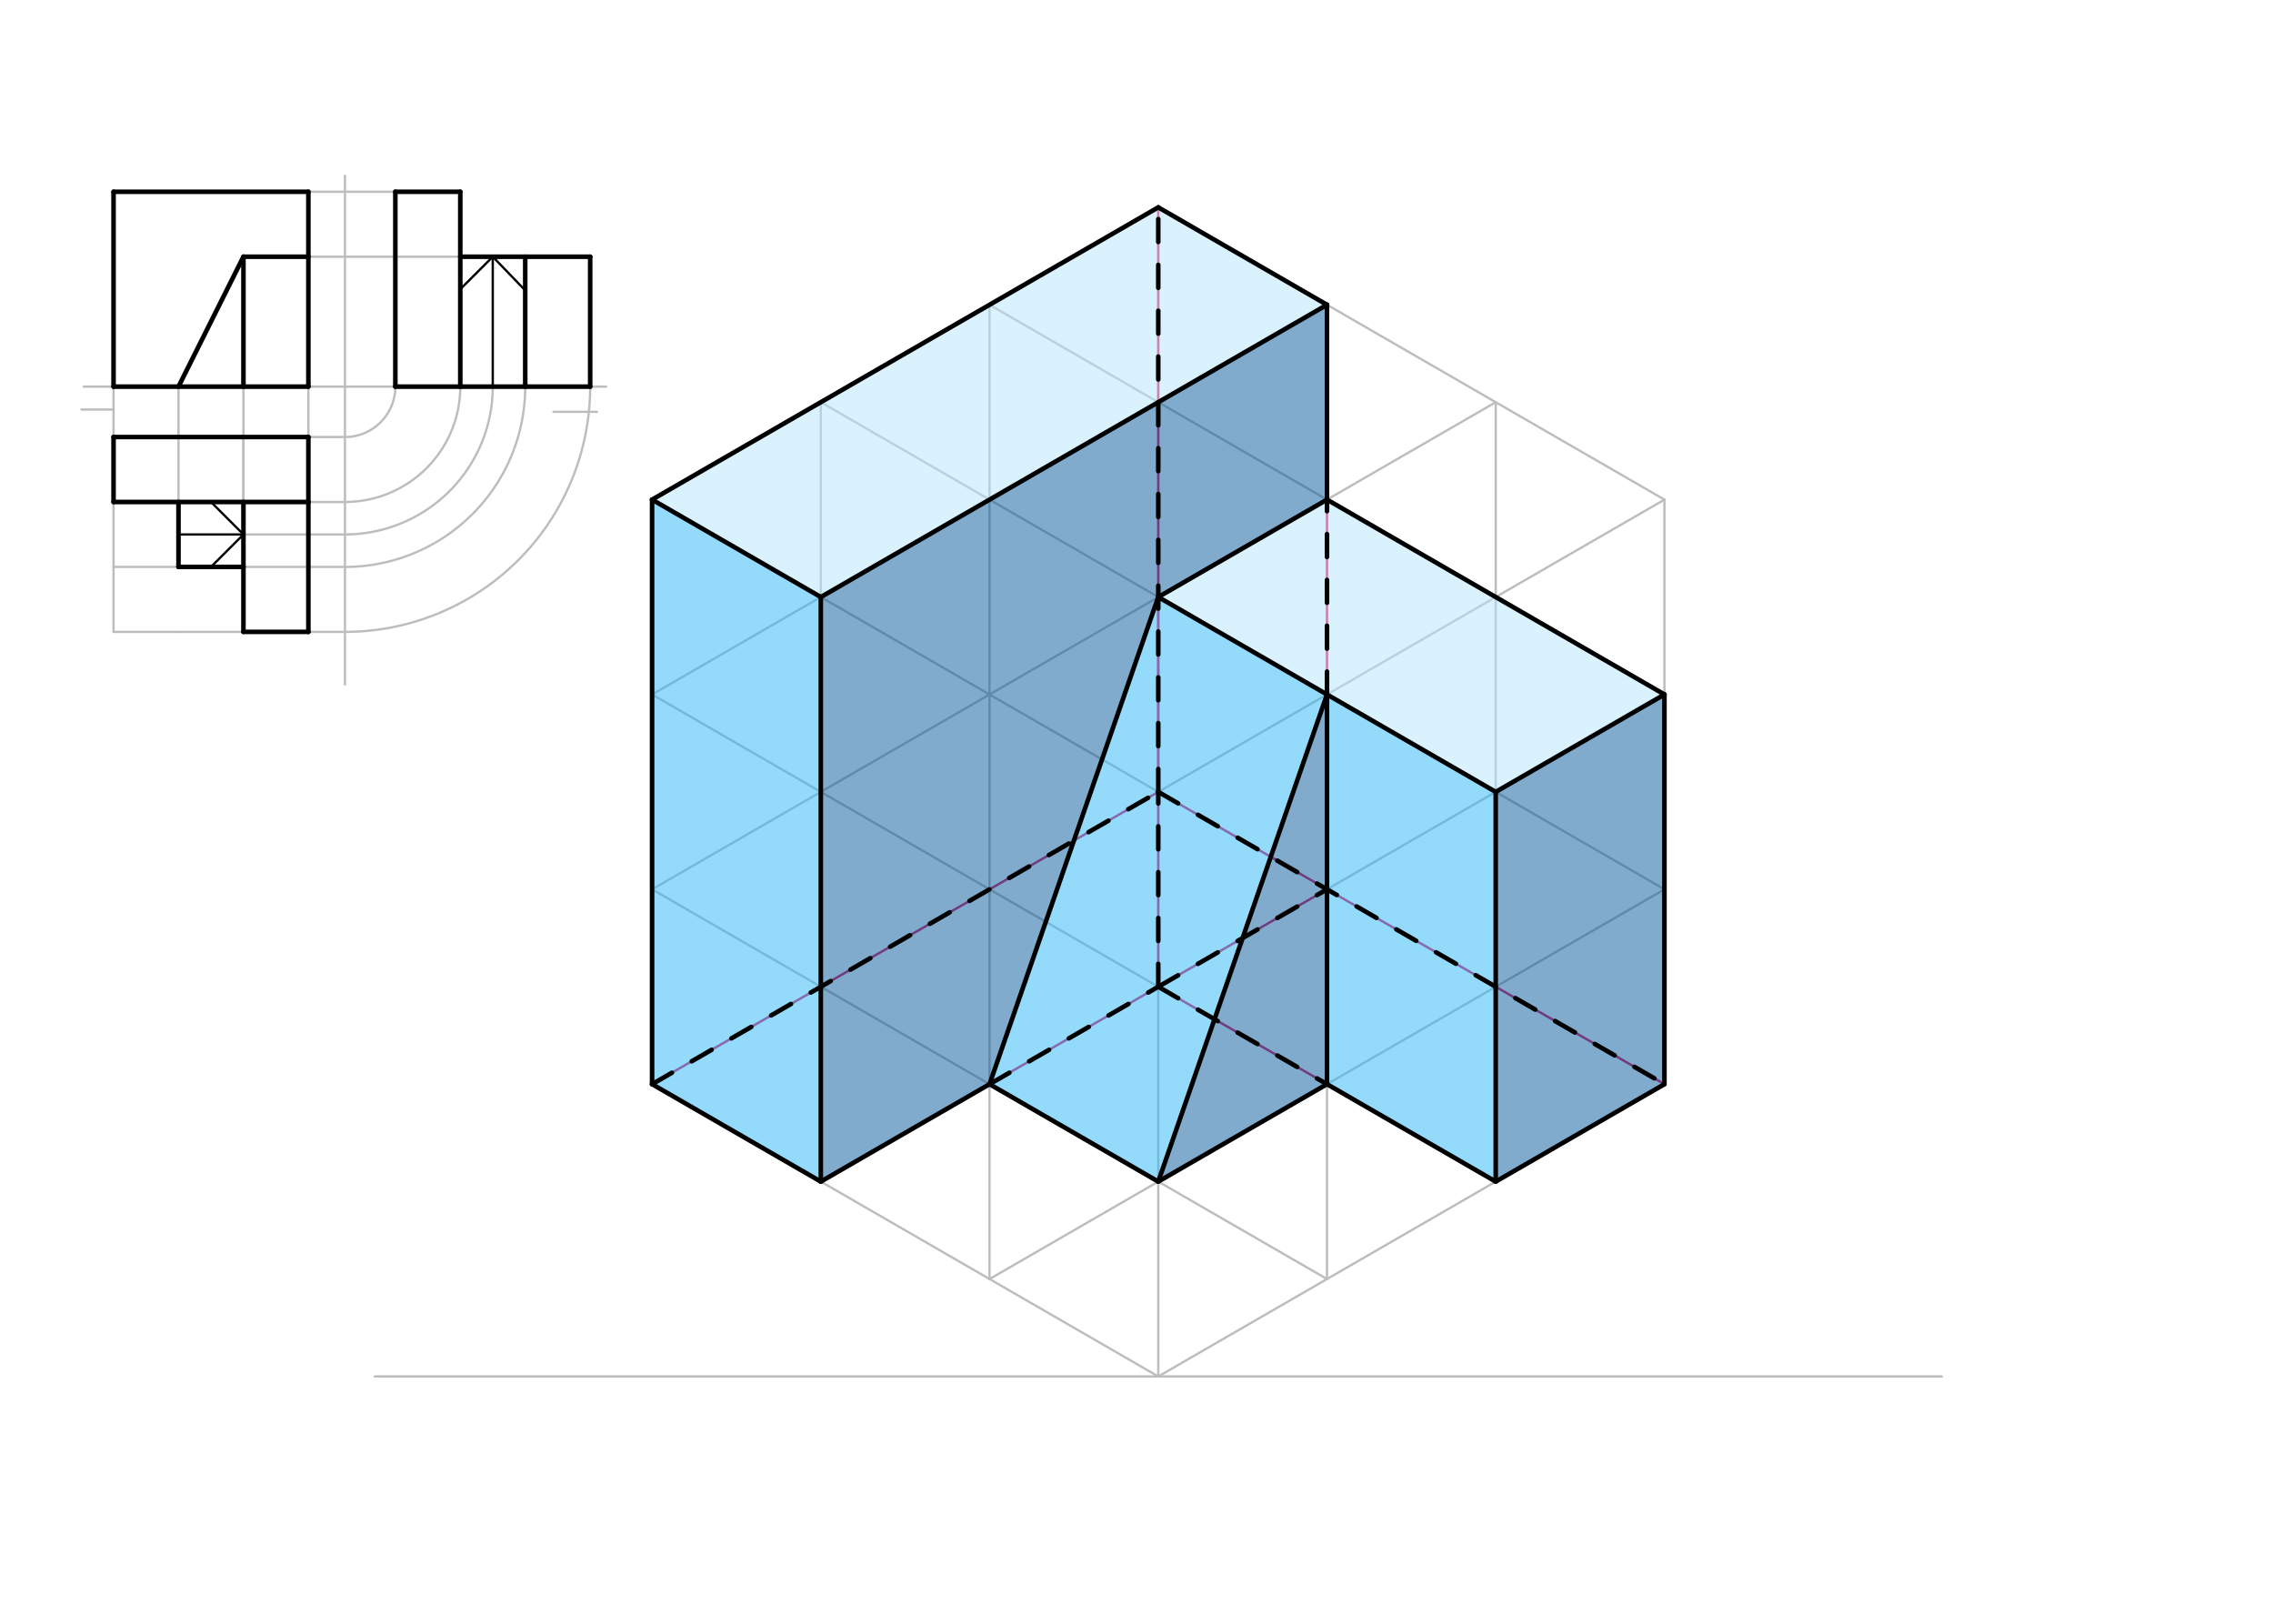 <svg xmlns="http://www.w3.org/2000/svg" class="svg--1it" height="100%" preserveAspectRatio="xMidYMid meet" viewBox="0 0 992.126 708.661" width="100%"><defs><marker id="marker-arrow" markerHeight="16" markerUnits="userSpaceOnUse" markerWidth="24" orient="auto-start-reverse" refX="24" refY="4" viewBox="0 0 24 8"><path d="M 0 0 L 24 4 L 0 8 z" stroke="inherit"></path></marker></defs><g class="aux-layer--1FB"><g class="element--2qn"><line stroke="#BDBDBD" stroke-dasharray="none" stroke-linecap="round" stroke-width="1" x1="163.562" x2="847.562" y1="600.734" y2="600.734"></line></g><g class="element--2qn"><line stroke="#BDBDBD" stroke-dasharray="none" stroke-linecap="round" stroke-width="1" x1="505.562" x2="579.209" y1="600.734" y2="558.215"></line></g><g class="element--2qn"><line stroke="#BDBDBD" stroke-dasharray="none" stroke-linecap="round" stroke-width="1" x1="579.209" x2="652.855" y1="558.215" y2="515.695"></line></g><g class="element--2qn"><line stroke="#BDBDBD" stroke-dasharray="none" stroke-linecap="round" stroke-width="1" x1="652.855" x2="726.501" y1="515.695" y2="473.175"></line></g><g class="element--2qn"><line stroke="#BDBDBD" stroke-dasharray="none" stroke-linecap="round" stroke-width="1" x1="726.501" x2="652.855" y1="473.175" y2="430.656"></line></g><g class="element--2qn"><line stroke="#BDBDBD" stroke-dasharray="none" stroke-linecap="round" stroke-width="1" x1="652.855" x2="579.209" y1="430.656" y2="388.136"></line></g><g class="element--2qn"><line stroke="#BDBDBD" stroke-dasharray="none" stroke-linecap="round" stroke-width="1" x1="579.209" x2="505.562" y1="388.136" y2="345.616"></line></g><g class="element--2qn"><line stroke="#BDBDBD" stroke-dasharray="none" stroke-linecap="round" stroke-width="1" x1="505.562" x2="431.916" y1="345.616" y2="388.136"></line></g><g class="element--2qn"><line stroke="#BDBDBD" stroke-dasharray="none" stroke-linecap="round" stroke-width="1" x1="431.916" x2="358.27" y1="388.136" y2="430.656"></line></g><g class="element--2qn"><line stroke="#BDBDBD" stroke-dasharray="none" stroke-linecap="round" stroke-width="1" x1="358.27" x2="284.624" y1="430.656" y2="473.175"></line></g><g class="element--2qn"><line stroke="#BDBDBD" stroke-dasharray="none" stroke-linecap="round" stroke-width="1" x1="284.624" x2="358.27" y1="473.175" y2="515.695"></line></g><g class="element--2qn"><line stroke="#BDBDBD" stroke-dasharray="none" stroke-linecap="round" stroke-width="1" x1="358.27" x2="431.916" y1="515.695" y2="558.215"></line></g><g class="element--2qn"><line stroke="#BDBDBD" stroke-dasharray="none" stroke-linecap="round" stroke-width="1" x1="431.916" x2="505.562" y1="558.215" y2="600.734"></line></g><g class="element--2qn"><line stroke="#BDBDBD" stroke-dasharray="none" stroke-linecap="round" stroke-width="1" x1="358.27" x2="579.209" y1="430.656" y2="558.215"></line></g><g class="element--2qn"><line stroke="#BDBDBD" stroke-dasharray="none" stroke-linecap="round" stroke-width="1" x1="431.916" x2="652.855" y1="388.136" y2="515.695"></line></g><g class="element--2qn"><line stroke="#BDBDBD" stroke-dasharray="none" stroke-linecap="round" stroke-width="1" x1="431.916" x2="652.855" y1="558.215" y2="430.656"></line></g><g class="element--2qn"><line stroke="#BDBDBD" stroke-dasharray="none" stroke-linecap="round" stroke-width="1" x1="358.27" x2="579.209" y1="515.695" y2="388.136"></line></g><g class="element--2qn"><line stroke="#BDBDBD" stroke-dasharray="none" stroke-linecap="round" stroke-width="1" x1="284.624" x2="284.624" y1="473.175" y2="388.136"></line></g><g class="element--2qn"><line stroke="#BDBDBD" stroke-dasharray="none" stroke-linecap="round" stroke-width="1" x1="358.27" x2="358.27" y1="515.695" y2="430.656"></line></g><g class="element--2qn"><line stroke="#BDBDBD" stroke-dasharray="none" stroke-linecap="round" stroke-width="1" x1="431.916" x2="431.916" y1="558.215" y2="473.175"></line></g><g class="element--2qn"><line stroke="#BDBDBD" stroke-dasharray="none" stroke-linecap="round" stroke-width="1" x1="505.562" x2="505.562" y1="600.734" y2="515.695"></line></g><g class="element--2qn"><line stroke="#BDBDBD" stroke-dasharray="none" stroke-linecap="round" stroke-width="1" x1="652.855" x2="652.855" y1="515.695" y2="430.656"></line></g><g class="element--2qn"><line stroke="#BDBDBD" stroke-dasharray="none" stroke-linecap="round" stroke-width="1" x1="579.209" x2="579.209" y1="558.215" y2="473.175"></line></g><g class="element--2qn"><line stroke="#BDBDBD" stroke-dasharray="none" stroke-linecap="round" stroke-width="1" x1="579.209" x2="579.209" y1="473.175" y2="388.136"></line></g><g class="element--2qn"><line stroke="#BDBDBD" stroke-dasharray="none" stroke-linecap="round" stroke-width="1" x1="505.562" x2="505.562" y1="515.695" y2="430.656"></line></g><g class="element--2qn"><line stroke="#BDBDBD" stroke-dasharray="none" stroke-linecap="round" stroke-width="1" x1="431.916" x2="431.916" y1="473.175" y2="388.136"></line></g><g class="element--2qn"><line stroke="#BDBDBD" stroke-dasharray="none" stroke-linecap="round" stroke-width="1" x1="505.562" x2="505.562" y1="345.616" y2="430.656"></line></g><g class="element--2qn"><line stroke="#BDBDBD" stroke-dasharray="none" stroke-linecap="round" stroke-width="1" x1="284.624" x2="284.624" y1="388.136" y2="303.097"></line></g><g class="element--2qn"><line stroke="#BDBDBD" stroke-dasharray="none" stroke-linecap="round" stroke-width="1" x1="284.624" x2="284.624" y1="303.097" y2="218.057"></line></g><g class="element--2qn"><line stroke="#BDBDBD" stroke-dasharray="none" stroke-linecap="round" stroke-width="1" x1="358.27" x2="358.27" y1="430.656" y2="345.616"></line></g><g class="element--2qn"><line stroke="#BDBDBD" stroke-dasharray="none" stroke-linecap="round" stroke-width="1" x1="358.27" x2="358.27" y1="345.616" y2="260.577"></line></g><g class="element--2qn"><line stroke="#BDBDBD" stroke-dasharray="none" stroke-linecap="round" stroke-width="1" x1="431.916" x2="431.916" y1="388.136" y2="303.097"></line></g><g class="element--2qn"><line stroke="#BDBDBD" stroke-dasharray="none" stroke-linecap="round" stroke-width="1" x1="358.27" x2="284.624" y1="430.656" y2="388.136"></line></g><g class="element--2qn"><line stroke="#BDBDBD" stroke-dasharray="none" stroke-linecap="round" stroke-width="1" x1="358.27" x2="431.916" y1="345.616" y2="388.136"></line></g><g class="element--2qn"><line stroke="#BDBDBD" stroke-dasharray="none" stroke-linecap="round" stroke-width="1" x1="358.27" x2="284.624" y1="345.616" y2="303.097"></line></g><g class="element--2qn"><line stroke="#BDBDBD" stroke-dasharray="none" stroke-linecap="round" stroke-width="1" x1="284.624" x2="358.27" y1="218.057" y2="260.577"></line></g><g class="element--2qn"><line stroke="#BDBDBD" stroke-dasharray="none" stroke-linecap="round" stroke-width="1" x1="431.916" x2="358.27" y1="303.097" y2="260.577"></line></g><g class="element--2qn"><line stroke="#BDBDBD" stroke-dasharray="none" stroke-linecap="round" stroke-width="1" x1="431.916" x2="505.562" y1="303.097" y2="345.616"></line></g><g class="element--2qn"><line stroke="#BDBDBD" stroke-dasharray="none" stroke-linecap="round" stroke-width="1" x1="505.562" x2="579.209" y1="345.616" y2="303.097"></line></g><g class="element--2qn"><line stroke="#BDBDBD" stroke-dasharray="none" stroke-linecap="round" stroke-width="1" x1="579.209" x2="652.855" y1="303.097" y2="260.577"></line></g><g class="element--2qn"><line stroke="#BDBDBD" stroke-dasharray="none" stroke-linecap="round" stroke-width="1" x1="652.855" x2="726.501" y1="260.577" y2="218.057"></line></g><g class="element--2qn"><line stroke="#BDBDBD" stroke-dasharray="none" stroke-linecap="round" stroke-width="1" x1="726.501" x2="726.501" y1="218.057" y2="303.097"></line></g><g class="element--2qn"><line stroke="#BDBDBD" stroke-dasharray="none" stroke-linecap="round" stroke-width="1" x1="579.209" x2="579.209" y1="388.136" y2="303.097"></line></g><g class="element--2qn"><line stroke="#BDBDBD" stroke-dasharray="none" stroke-linecap="round" stroke-width="1" x1="652.855" x2="652.855" y1="430.656" y2="345.616"></line></g><g class="element--2qn"><line stroke="#BDBDBD" stroke-dasharray="none" stroke-linecap="round" stroke-width="1" x1="579.209" x2="652.855" y1="388.136" y2="345.616"></line></g><g class="element--2qn"><line stroke="#BDBDBD" stroke-dasharray="none" stroke-linecap="round" stroke-width="1" x1="726.501" x2="726.501" y1="303.097" y2="388.136"></line></g><g class="element--2qn"><line stroke="#BDBDBD" stroke-dasharray="none" stroke-linecap="round" stroke-width="1" x1="726.501" x2="726.501" y1="473.175" y2="388.136"></line></g><g class="element--2qn"><line stroke="#BDBDBD" stroke-dasharray="none" stroke-linecap="round" stroke-width="1" x1="652.855" x2="652.855" y1="345.616" y2="260.577"></line></g><g class="element--2qn"><line stroke="#BDBDBD" stroke-dasharray="none" stroke-linecap="round" stroke-width="1" x1="652.855" x2="726.501" y1="345.616" y2="303.097"></line></g><g class="element--2qn"><line stroke="#BDBDBD" stroke-dasharray="none" stroke-linecap="round" stroke-width="1" x1="652.855" x2="726.501" y1="430.656" y2="388.136"></line></g><g class="element--2qn"><line stroke="#BDBDBD" stroke-dasharray="none" stroke-linecap="round" stroke-width="1" x1="284.624" x2="358.27" y1="218.057" y2="175.538"></line></g><g class="element--2qn"><line stroke="#BDBDBD" stroke-dasharray="none" stroke-linecap="round" stroke-width="1" x1="358.27" x2="431.916" y1="175.538" y2="133.018"></line></g><g class="element--2qn"><line stroke="#BDBDBD" stroke-dasharray="none" stroke-linecap="round" stroke-width="1" x1="431.916" x2="505.562" y1="133.018" y2="90.498"></line></g><g class="element--2qn"><line stroke="#BDBDBD" stroke-dasharray="none" stroke-linecap="round" stroke-width="1" x1="505.562" x2="579.209" y1="90.498" y2="133.018"></line></g><g class="element--2qn"><line stroke="#BDBDBD" stroke-dasharray="none" stroke-linecap="round" stroke-width="1" x1="579.209" x2="652.855" y1="133.018" y2="175.538"></line></g><g class="element--2qn"><line stroke="#BDBDBD" stroke-dasharray="none" stroke-linecap="round" stroke-width="1" x1="358.27" x2="579.209" y1="260.577" y2="133.018"></line></g><g class="element--2qn"><line stroke="#BDBDBD" stroke-dasharray="none" stroke-linecap="round" stroke-width="1" x1="431.916" x2="652.855" y1="303.097" y2="175.538"></line></g><g class="element--2qn"><line stroke="#BDBDBD" stroke-dasharray="none" stroke-linecap="round" stroke-width="1" x1="652.855" x2="726.501" y1="175.538" y2="218.057"></line></g><g class="element--2qn"><line stroke="#BDBDBD" stroke-dasharray="none" stroke-linecap="round" stroke-width="1" x1="652.855" x2="431.916" y1="260.577" y2="133.018"></line></g><g class="element--2qn"><line stroke="#BDBDBD" stroke-dasharray="none" stroke-linecap="round" stroke-width="1" x1="358.27" x2="579.209" y1="175.538" y2="303.097"></line></g><g class="element--2qn"><line stroke="#BDBDBD" stroke-dasharray="none" stroke-linecap="round" stroke-width="1" x1="505.562" x2="505.562" y1="345.616" y2="90.498"></line></g><g class="element--2qn"><line stroke="#BDBDBD" stroke-dasharray="none" stroke-linecap="round" stroke-width="1" x1="431.916" x2="431.916" y1="133.018" y2="303.097"></line></g><g class="element--2qn"><line stroke="#BDBDBD" stroke-dasharray="none" stroke-linecap="round" stroke-width="1" x1="579.209" x2="579.209" y1="303.097" y2="133.018"></line></g><g class="element--2qn"><line stroke="#BDBDBD" stroke-dasharray="none" stroke-linecap="round" stroke-width="1" x1="358.27" x2="358.27" y1="260.577" y2="175.538"></line></g><g class="element--2qn"><line stroke="#BDBDBD" stroke-dasharray="none" stroke-linecap="round" stroke-width="1" x1="652.855" x2="652.855" y1="260.577" y2="175.538"></line></g><g class="element--2qn"><line stroke="#BDBDBD" stroke-dasharray="none" stroke-linecap="round" stroke-width="1" x1="431.916" x2="284.624" y1="303.097" y2="388.136"></line></g><g class="element--2qn"><line stroke="#BDBDBD" stroke-dasharray="none" stroke-linecap="round" stroke-width="1" x1="284.624" x2="358.27" y1="303.097" y2="260.577"></line></g><g class="element--2qn"><line stroke="#BDBDBD" stroke-dasharray="none" stroke-linecap="round" stroke-width="1" x1="579.209" x2="726.501" y1="303.097" y2="388.136"></line></g><g class="element--2qn"><line stroke="#BDBDBD" stroke-dasharray="none" stroke-linecap="round" stroke-width="1" x1="652.855" x2="726.501" y1="260.577" y2="303.097"></line></g><g class="element--2qn"><line stroke="#BDBDBD" stroke-dasharray="none" stroke-linecap="round" stroke-width="1" x1="36.562" x2="264.562" y1="168.734" y2="168.734"></line></g><g class="element--2qn"><line stroke="#BDBDBD" stroke-dasharray="none" stroke-linecap="round" stroke-width="1" x1="150.562" x2="150.562" y1="168.734" y2="76.734"></line></g><g class="element--2qn"><line stroke="#BDBDBD" stroke-dasharray="none" stroke-linecap="round" stroke-width="1" x1="260.562" x2="241.562" y1="179.734" y2="179.734"></line></g><g class="element--2qn"><line stroke="#BDBDBD" stroke-dasharray="none" stroke-linecap="round" stroke-width="1" x1="35.562" x2="49.562" y1="178.734" y2="178.734"></line></g><g class="element--2qn"><line stroke="#BDBDBD" stroke-dasharray="none" stroke-linecap="round" stroke-width="1" x1="49.562" x2="77.909" y1="190.734" y2="190.734"></line></g><g class="element--2qn"><line stroke="#BDBDBD" stroke-dasharray="none" stroke-linecap="round" stroke-width="1" x1="77.909" x2="106.255" y1="190.734" y2="190.734"></line></g><g class="element--2qn"><line stroke="#BDBDBD" stroke-dasharray="none" stroke-linecap="round" stroke-width="1" x1="106.255" x2="134.602" y1="190.734" y2="190.734"></line></g><g class="element--2qn"><line stroke="#BDBDBD" stroke-dasharray="none" stroke-linecap="round" stroke-width="1" x1="150.562" x2="150.562" y1="168.734" y2="298.734"></line></g><g class="element--2qn"><line stroke="#BDBDBD" stroke-dasharray="none" stroke-linecap="round" stroke-width="1" x1="49.562" x2="49.562" y1="190.734" y2="219.081"></line></g><g class="element--2qn"><line stroke="#BDBDBD" stroke-dasharray="none" stroke-linecap="round" stroke-width="1" x1="134.602" x2="134.602" y1="190.734" y2="219.081"></line></g><g class="element--2qn"><line stroke="#BDBDBD" stroke-dasharray="none" stroke-linecap="round" stroke-width="1" x1="134.602" x2="134.602" y1="219.081" y2="247.427"></line></g><g class="element--2qn"><line stroke="#BDBDBD" stroke-dasharray="none" stroke-linecap="round" stroke-width="1" x1="134.602" x2="134.602" y1="247.427" y2="275.774"></line></g><g class="element--2qn"><line stroke="#BDBDBD" stroke-dasharray="none" stroke-linecap="round" stroke-width="1" x1="134.602" x2="106.255" y1="275.774" y2="275.774"></line></g><g class="element--2qn"><line stroke="#BDBDBD" stroke-dasharray="none" stroke-linecap="round" stroke-width="1" x1="106.255" x2="77.909" y1="275.774" y2="275.774"></line></g><g class="element--2qn"><line stroke="#BDBDBD" stroke-dasharray="none" stroke-linecap="round" stroke-width="1" x1="77.909" x2="49.562" y1="275.774" y2="275.774"></line></g><g class="element--2qn"><line stroke="#BDBDBD" stroke-dasharray="none" stroke-linecap="round" stroke-width="1" x1="49.562" x2="49.562" y1="219.081" y2="247.427"></line></g><g class="element--2qn"><line stroke="#BDBDBD" stroke-dasharray="none" stroke-linecap="round" stroke-width="1" x1="49.562" x2="49.562" y1="247.427" y2="275.774"></line></g><g class="element--2qn"><line stroke="#BDBDBD" stroke-dasharray="none" stroke-linecap="round" stroke-width="1" x1="49.562" x2="134.602" y1="247.427" y2="247.427"></line></g><g class="element--2qn"><line stroke="#BDBDBD" stroke-dasharray="none" stroke-linecap="round" stroke-width="1" x1="49.562" x2="134.602" y1="219.081" y2="219.081"></line></g><g class="element--2qn"><line stroke="#BDBDBD" stroke-dasharray="none" stroke-linecap="round" stroke-width="1" x1="106.255" x2="106.255" y1="190.734" y2="275.774"></line></g><g class="element--2qn"><line stroke="#BDBDBD" stroke-dasharray="none" stroke-linecap="round" stroke-width="1" x1="49.562" x2="49.562" y1="190.734" y2="168.734"></line></g><g class="element--2qn"><line stroke="#BDBDBD" stroke-dasharray="none" stroke-linecap="round" stroke-width="1" x1="134.602" x2="150.562" y1="190.734" y2="190.734"></line></g><g class="element--2qn"><line stroke="#BDBDBD" stroke-dasharray="none" stroke-linecap="round" stroke-width="1" x1="134.602" x2="134.602" y1="219.081" y2="168.734"></line></g><g class="element--2qn"><line stroke="#BDBDBD" stroke-dasharray="none" stroke-linecap="round" stroke-width="1" x1="77.909" x2="77.909" y1="190.734" y2="168.734"></line></g><g class="element--2qn"><line stroke="#BDBDBD" stroke-dasharray="none" stroke-linecap="round" stroke-width="1" x1="106.255" x2="106.255" y1="190.734" y2="219.081"></line></g><g class="element--2qn"><line stroke="#BDBDBD" stroke-dasharray="none" stroke-linecap="round" stroke-width="1" x1="134.602" x2="150.562" y1="219.081" y2="219.081"></line></g><g class="element--2qn"><line stroke="#BDBDBD" stroke-dasharray="none" stroke-linecap="round" stroke-width="1" x1="134.602" x2="150.562" y1="247.427" y2="247.427"></line></g><g class="element--2qn"><line stroke="#BDBDBD" stroke-dasharray="none" stroke-linecap="round" stroke-width="1" x1="134.602" x2="150.562" y1="275.774" y2="275.774"></line></g><g class="element--2qn"><line stroke="#BDBDBD" stroke-dasharray="none" stroke-linecap="round" stroke-width="1" x1="106.255" x2="106.255" y1="190.734" y2="168.734"></line></g><g class="element--2qn"><path d="M 150.562 190.734 A 22 22 0 0 0 172.562 168.734" fill="none" stroke="#BDBDBD" stroke-dasharray="none" stroke-linecap="round" stroke-width="1"></path></g><g class="element--2qn"><path d="M 150.562 219.081 A 50.346 50.346 0 0 0 200.909 168.734" fill="none" stroke="#BDBDBD" stroke-dasharray="none" stroke-linecap="round" stroke-width="1"></path></g><g class="element--2qn"><path d="M 150.562 247.427 A 78.693 78.693 0 0 0 229.255 168.734" fill="none" stroke="#BDBDBD" stroke-dasharray="none" stroke-linecap="round" stroke-width="1"></path></g><g class="element--2qn"><path d="M 150.562 275.774 A 107.039 107.039 0 0 0 257.602 168.734" fill="none" stroke="#BDBDBD" stroke-dasharray="none" stroke-linecap="round" stroke-width="1"></path></g><g class="element--2qn"><line stroke="#BDBDBD" stroke-dasharray="none" stroke-linecap="round" stroke-width="1" x1="134.602" x2="172.562" y1="83.695" y2="83.695"></line></g><g class="element--2qn"><line stroke="#BDBDBD" stroke-dasharray="none" stroke-linecap="round" stroke-width="1" x1="134.602" x2="200.909" y1="112.041" y2="112.041"></line></g><g class="element--2qn"><line stroke="#BDBDBD" stroke-dasharray="none" stroke-linecap="round" stroke-width="1" x1="77.909" x2="77.909" y1="190.734" y2="219.081"></line></g><g class="element--2qn"><line stroke="#BDBDBD" stroke-dasharray="none" stroke-linecap="round" stroke-width="1" x1="106.255" x2="150.562" y1="233.254" y2="233.254"></line></g><g class="element--2qn"><path d="M 150.562 233.254 A 64.52 64.52 0 0 0 215.082 168.734" fill="none" stroke="#BDBDBD" stroke-dasharray="none" stroke-linecap="round" stroke-width="1"></path></g><g class="element--2qn"><line stroke="#E91E63" stroke-dasharray="none" stroke-linecap="round" stroke-width="1" x1="284.624" x2="505.562" y1="473.175" y2="345.616"></line></g><g class="element--2qn"><line stroke="#E91E63" stroke-dasharray="none" stroke-linecap="round" stroke-width="1" x1="505.562" x2="726.501" y1="345.616" y2="473.175"></line></g><g class="element--2qn"><line stroke="#E91E63" stroke-dasharray="none" stroke-linecap="round" stroke-width="1" x1="726.501" x2="652.855" y1="473.175" y2="515.695"></line></g><g class="element--2qn"><line stroke="#E91E63" stroke-dasharray="none" stroke-linecap="round" stroke-width="1" x1="652.855" x2="505.562" y1="515.695" y2="430.656"></line></g><g class="element--2qn"><line stroke="#E91E63" stroke-dasharray="none" stroke-linecap="round" stroke-width="1" x1="579.209" x2="358.27" y1="388.136" y2="515.695"></line></g><g class="element--2qn"><line stroke="#E91E63" stroke-dasharray="none" stroke-linecap="round" stroke-width="1" x1="358.27" x2="284.624" y1="515.695" y2="473.175"></line></g><g class="element--2qn"><line stroke="#E91E63" stroke-dasharray="none" stroke-linecap="round" stroke-width="1" x1="431.916" x2="505.562" y1="473.175" y2="515.695"></line></g><g class="element--2qn"><line stroke="#E91E63" stroke-dasharray="none" stroke-linecap="round" stroke-width="1" x1="505.562" x2="579.209" y1="515.695" y2="473.175"></line></g><g class="element--2qn"><line stroke="#E91E63" stroke-dasharray="none" stroke-linecap="round" stroke-width="1" x1="284.624" x2="284.624" y1="473.175" y2="218.057"></line></g><g class="element--2qn"><line stroke="#E91E63" stroke-dasharray="none" stroke-linecap="round" stroke-width="1" x1="358.27" x2="358.27" y1="515.695" y2="260.577"></line></g><g class="element--2qn"><line stroke="#E91E63" stroke-dasharray="none" stroke-linecap="round" stroke-width="1" x1="505.562" x2="505.562" y1="345.616" y2="90.498"></line></g><g class="element--2qn"><line stroke="#E91E63" stroke-dasharray="none" stroke-linecap="round" stroke-width="1" x1="579.209" x2="579.209" y1="388.136" y2="133.018"></line></g><g class="element--2qn"><line stroke="#E91E63" stroke-dasharray="none" stroke-linecap="round" stroke-width="1" x1="579.209" x2="358.27" y1="133.018" y2="260.577"></line></g><g class="element--2qn"><line stroke="#E91E63" stroke-dasharray="none" stroke-linecap="round" stroke-width="1" x1="358.27" x2="284.624" y1="260.577" y2="218.057"></line></g><g class="element--2qn"><line stroke="#E91E63" stroke-dasharray="none" stroke-linecap="round" stroke-width="1" x1="284.624" x2="505.562" y1="218.057" y2="90.498"></line></g><g class="element--2qn"><line stroke="#E91E63" stroke-dasharray="none" stroke-linecap="round" stroke-width="1" x1="505.562" x2="579.209" y1="90.498" y2="133.018"></line></g><g class="element--2qn"><line stroke="#E91E63" stroke-dasharray="none" stroke-linecap="round" stroke-width="1" x1="652.855" x2="652.855" y1="515.695" y2="345.616"></line></g><g class="element--2qn"><line stroke="#E91E63" stroke-dasharray="none" stroke-linecap="round" stroke-width="1" x1="726.501" x2="726.501" y1="473.175" y2="303.097"></line></g><g class="element--2qn"><line stroke="#E91E63" stroke-dasharray="none" stroke-linecap="round" stroke-width="1" x1="505.562" x2="505.562" y1="430.656" y2="260.577"></line></g><g class="element--2qn"><line stroke="#E91E63" stroke-dasharray="none" stroke-linecap="round" stroke-width="1" x1="505.562" x2="652.855" y1="260.577" y2="345.616"></line></g><g class="element--2qn"><line stroke="#E91E63" stroke-dasharray="none" stroke-linecap="round" stroke-width="1" x1="652.855" x2="726.501" y1="345.616" y2="303.097"></line></g><g class="element--2qn"><line stroke="#E91E63" stroke-dasharray="none" stroke-linecap="round" stroke-width="1" x1="726.501" x2="579.209" y1="303.097" y2="218.057"></line></g><g class="element--2qn"><line stroke="#E91E63" stroke-dasharray="none" stroke-linecap="round" stroke-width="1" x1="579.209" x2="505.562" y1="218.057" y2="260.577"></line></g><g class="element--2qn"><line stroke="#E91E63" stroke-dasharray="none" stroke-linecap="round" stroke-width="1" x1="505.563" x2="431.916" y1="260.577" y2="473.175"></line></g><g class="element--2qn"><line stroke="#E91E63" stroke-dasharray="none" stroke-linecap="round" stroke-width="1" x1="579.209" x2="505.562" y1="303.097" y2="515.695"></line></g><g class="element--2qn"><line stroke="#E91E63" stroke-dasharray="none" stroke-linecap="round" stroke-width="1" x1="579.209" x2="579.209" y1="473.175" y2="388.136"></line></g></g><g class="main-layer--3Vd"><g class="element--2qn"><g fill="#B3E5FC" opacity="0.5"><path d="M 284.624 218.057 L 505.562 90.498 L 579.209 133.018 L 358.27 260.577 Z" stroke="none"></path></g></g><g class="element--2qn"><g fill="#B3E5FC" opacity="0.5"><path d="M 505.562 260.577 L 579.209 218.057 L 726.501 303.097 L 726.501 303.097 L 652.855 345.616 Z" stroke="none"></path></g></g><g class="element--2qn"><g fill="#29B6F6" opacity="0.5"><path d="M 284.624 218.057 L 358.27 260.577 L 358.27 515.695 L 284.624 473.175 Z" stroke="none"></path></g></g><g class="element--2qn"><g fill="#29B6F6" opacity="0.5"><path d="M 505.562 260.577 L 431.916 473.175 L 505.563 515.695 L 579.209 303.097 Z" stroke="none"></path></g></g><g class="element--2qn"><g fill="#29B6F6" opacity="0.5"><path d="M 579.209 303.097 L 652.855 345.616 L 652.855 515.695 L 579.209 473.175 Z" stroke="none"></path></g></g><g class="element--2qn"><g fill="#01579B" opacity="0.5"><path d="M 358.27 260.577 L 579.209 133.018 L 579.209 218.057 L 505.562 260.577 L 431.916 473.175 L 358.27 515.695 Z" stroke="none"></path></g></g><g class="element--2qn"><g fill="#01579B" opacity="0.5"><path d="M 579.209 303.097 L 579.209 473.175 L 505.563 515.695 Z" stroke="none"></path></g></g><g class="element--2qn"><g fill="#01579B" opacity="0.5"><path d="M 652.855 345.616 L 726.501 303.097 L 726.501 473.175 L 652.855 515.695 Z" stroke="none"></path></g></g><g class="element--2qn"><line stroke="#000000" stroke-dasharray="none" stroke-linecap="round" stroke-width="2" x1="49.562" x2="134.602" y1="190.734" y2="190.734"></line></g><g class="element--2qn"><line stroke="#000000" stroke-dasharray="none" stroke-linecap="round" stroke-width="2" x1="134.602" x2="134.602" y1="190.734" y2="219.081"></line></g><g class="element--2qn"><line stroke="#000000" stroke-dasharray="none" stroke-linecap="round" stroke-width="2" x1="134.602" x2="49.562" y1="219.081" y2="219.081"></line></g><g class="element--2qn"><line stroke="#000000" stroke-dasharray="none" stroke-linecap="round" stroke-width="2" x1="49.562" x2="49.562" y1="219.081" y2="190.734"></line></g><g class="element--2qn"><line stroke="#000000" stroke-dasharray="none" stroke-linecap="round" stroke-width="2" x1="134.602" x2="134.602" y1="275.774" y2="219.081"></line></g><g class="element--2qn"><line stroke="#000000" stroke-dasharray="none" stroke-linecap="round" stroke-width="2" x1="134.602" x2="106.255" y1="275.774" y2="275.774"></line></g><g class="element--2qn"><line stroke="#000000" stroke-dasharray="none" stroke-linecap="round" stroke-width="2" x1="106.255" x2="106.255" y1="275.774" y2="219.081"></line></g><g class="element--2qn"><line stroke="#000000" stroke-dasharray="none" stroke-linecap="round" stroke-width="2" x1="49.562" x2="49.562" y1="168.734" y2="83.695"></line></g><g class="element--2qn"><line stroke="#000000" stroke-dasharray="none" stroke-linecap="round" stroke-width="2" x1="49.562" x2="134.602" y1="83.695" y2="83.695"></line></g><g class="element--2qn"><line stroke="#000000" stroke-dasharray="none" stroke-linecap="round" stroke-width="2" x1="134.602" x2="134.602" y1="83.695" y2="168.734"></line></g><g class="element--2qn"><line stroke="#000000" stroke-dasharray="none" stroke-linecap="round" stroke-width="2" x1="134.602" x2="49.562" y1="168.734" y2="168.734"></line></g><g class="element--2qn"><line stroke="#000000" stroke-dasharray="none" stroke-linecap="round" stroke-width="2" x1="106.255" x2="106.255" y1="168.734" y2="112.041"></line></g><g class="element--2qn"><line stroke="#000000" stroke-dasharray="none" stroke-linecap="round" stroke-width="2" x1="106.255" x2="134.602" y1="112.041" y2="112.041"></line></g><g class="element--2qn"><line stroke="#000000" stroke-dasharray="none" stroke-linecap="round" stroke-width="2" x1="106.255" x2="77.909" y1="112.041" y2="168.734"></line></g><g class="element--2qn"><line stroke="#000000" stroke-dasharray="none" stroke-linecap="round" stroke-width="2" x1="172.562" x2="172.562" y1="168.734" y2="83.695"></line></g><g class="element--2qn"><line stroke="#000000" stroke-dasharray="none" stroke-linecap="round" stroke-width="2" x1="172.562" x2="200.909" y1="83.695" y2="83.695"></line></g><g class="element--2qn"><line stroke="#000000" stroke-dasharray="none" stroke-linecap="round" stroke-width="2" x1="172.562" x2="200.909" y1="168.734" y2="168.734"></line></g><g class="element--2qn"><line stroke="#000000" stroke-dasharray="none" stroke-linecap="round" stroke-width="2" x1="200.909" x2="200.909" y1="83.695" y2="168.734"></line></g><g class="element--2qn"><line stroke="#000000" stroke-dasharray="none" stroke-linecap="round" stroke-width="2" x1="200.909" x2="257.602" y1="112.041" y2="112.041"></line></g><g class="element--2qn"><line stroke="#000000" stroke-dasharray="none" stroke-linecap="round" stroke-width="2" x1="229.255" x2="229.255" y1="168.734" y2="112.041"></line></g><g class="element--2qn"><line stroke="#000000" stroke-dasharray="none" stroke-linecap="round" stroke-width="2" x1="257.602" x2="257.602" y1="168.734" y2="112.041"></line></g><g class="element--2qn"><line stroke="#000000" stroke-dasharray="none" stroke-linecap="round" stroke-width="2" x1="200.909" x2="257.602" y1="168.734" y2="168.734"></line></g><g class="element--2qn"><line stroke="#000000" stroke-dasharray="none" stroke-linecap="round" stroke-width="2" x1="106.255" x2="77.909" y1="247.427" y2="247.427"></line></g><g class="element--2qn"><line stroke="#000000" stroke-dasharray="none" stroke-linecap="round" stroke-width="2" x1="77.909" x2="77.909" y1="247.427" y2="219.081"></line></g><g class="element--2qn"><line stroke="#000000" stroke-dasharray="none" stroke-linecap="round" stroke-width="1" x1="77.909" x2="106.255" y1="233.254" y2="233.254"></line></g><g class="element--2qn"><line stroke="#000000" stroke-dasharray="none" stroke-linecap="round" stroke-width="1" x1="215.082" x2="215.082" y1="168.734" y2="112.041"></line></g><g class="element--2qn"><line stroke="#000000" stroke-dasharray="none" stroke-linecap="round" stroke-width="1" x1="215.082" x2="200.909" y1="112.041" y2="112.041"></line></g><g class="element--2qn"><line stroke="#000000" stroke-dasharray="none" stroke-linecap="round" stroke-width="1" x1="215.082" x2="200.909" y1="112.041" y2="112.041"></line></g><g class="element--2qn"><line stroke="#000000" stroke-dasharray="none" stroke-linecap="round" stroke-width="1" x1="215.082" x2="200.909" y1="112.041" y2="112.041"></line></g><g class="element--2qn"><line stroke="#000000" stroke-dasharray="none" stroke-linecap="round" stroke-width="1" x1="215.082" x2="200.909" y1="112.041" y2="112.041"></line></g><g class="element--2qn"><line stroke="#000000" stroke-dasharray="none" stroke-linecap="round" stroke-width="1" x1="106.255" x2="92.082" y1="233.254" y2="219.081"></line></g><g class="element--2qn"><line stroke="#000000" stroke-dasharray="none" stroke-linecap="round" stroke-width="1" x1="106.255" x2="92.082" y1="233.254" y2="247.427"></line></g><g class="element--2qn"><line stroke="#000000" stroke-dasharray="none" stroke-linecap="round" stroke-width="1" x1="215.082" x2="200.909" y1="112.041" y2="126.215"></line></g><g class="element--2qn"><line stroke="#000000" stroke-dasharray="none" stroke-linecap="round" stroke-width="1" x1="215.082" x2="229.082" y1="112.041" y2="126.555"></line></g><g class="element--2qn"><line stroke="#000000" stroke-dasharray="none" stroke-linecap="round" stroke-width="2" x1="284.624" x2="284.624" y1="473.175" y2="218.057"></line></g><g class="element--2qn"><line stroke="#000000" stroke-dasharray="none" stroke-linecap="round" stroke-width="2" x1="284.624" x2="358.27" y1="218.057" y2="260.577"></line></g><g class="element--2qn"><line stroke="#000000" stroke-dasharray="none" stroke-linecap="round" stroke-width="2" x1="358.27" x2="358.27" y1="260.577" y2="515.695"></line></g><g class="element--2qn"><line stroke="#000000" stroke-dasharray="none" stroke-linecap="round" stroke-width="2" x1="358.27" x2="284.624" y1="515.695" y2="473.175"></line></g><g class="element--2qn"><line stroke="#000000" stroke-dasharray="none" stroke-linecap="round" stroke-width="2" x1="358.27" x2="431.916" y1="515.695" y2="473.175"></line></g><g class="element--2qn"><line stroke="#000000" stroke-dasharray="none" stroke-linecap="round" stroke-width="2" x1="431.916" x2="505.563" y1="473.175" y2="260.577"></line></g><g class="element--2qn"><line stroke="#000000" stroke-dasharray="none" stroke-linecap="round" stroke-width="2" x1="505.562" x2="579.209" y1="260.577" y2="303.097"></line></g><g class="element--2qn"><line stroke="#000000" stroke-dasharray="none" stroke-linecap="round" stroke-width="2" x1="579.209" x2="505.563" y1="303.097" y2="515.695"></line></g><g class="element--2qn"><line stroke="#000000" stroke-dasharray="none" stroke-linecap="round" stroke-width="2" x1="505.563" x2="431.916" y1="515.695" y2="473.175"></line></g><g class="element--2qn"><line stroke="#000000" stroke-dasharray="none" stroke-linecap="round" stroke-width="2" x1="505.563" x2="579.209" y1="515.695" y2="473.175"></line></g><g class="element--2qn"><line stroke="#000000" stroke-dasharray="none" stroke-linecap="round" stroke-width="2" x1="579.209" x2="579.209" y1="473.175" y2="303.097"></line></g><g class="element--2qn"><line stroke="#000000" stroke-dasharray="none" stroke-linecap="round" stroke-width="2" x1="579.209" x2="652.855" y1="303.097" y2="345.616"></line></g><g class="element--2qn"><line stroke="#000000" stroke-dasharray="none" stroke-linecap="round" stroke-width="2" x1="652.855" x2="652.855" y1="345.616" y2="515.695"></line></g><g class="element--2qn"><line stroke="#000000" stroke-dasharray="none" stroke-linecap="round" stroke-width="2" x1="652.855" x2="726.501" y1="345.616" y2="303.097"></line></g><g class="element--2qn"><line stroke="#000000" stroke-dasharray="none" stroke-linecap="round" stroke-width="2" x1="726.501" x2="726.501" y1="303.097" y2="473.175"></line></g><g class="element--2qn"><line stroke="#000000" stroke-dasharray="none" stroke-linecap="round" stroke-width="2" x1="652.855" x2="726.501" y1="515.695" y2="473.175"></line></g><g class="element--2qn"><line stroke="#000000" stroke-dasharray="none" stroke-linecap="round" stroke-width="2" x1="579.209" x2="652.855" y1="473.175" y2="515.695"></line></g><g class="element--2qn"><line stroke="#000000" stroke-dasharray="none" stroke-linecap="round" stroke-width="2" x1="505.562" x2="579.209" y1="260.577" y2="218.057"></line></g><g class="element--2qn"><line stroke="#000000" stroke-dasharray="none" stroke-linecap="round" stroke-width="2" x1="579.209" x2="726.501" y1="218.057" y2="303.097"></line></g><g class="element--2qn"><line stroke="#000000" stroke-dasharray="none" stroke-linecap="round" stroke-width="2" x1="579.209" x2="579.209" y1="218.057" y2="133.018"></line></g><g class="element--2qn"><line stroke="#000000" stroke-dasharray="none" stroke-linecap="round" stroke-width="2" x1="579.209" x2="358.27" y1="133.018" y2="260.577"></line></g><g class="element--2qn"><line stroke="#000000" stroke-dasharray="none" stroke-linecap="round" stroke-width="2" x1="284.624" x2="505.562" y1="218.057" y2="90.498"></line></g><g class="element--2qn"><line stroke="#000000" stroke-dasharray="none" stroke-linecap="round" stroke-width="2" x1="505.562" x2="579.209" y1="90.498" y2="133.018"></line></g><g class="element--2qn"><line stroke="#000000" stroke-dasharray="10" stroke-linecap="round" stroke-width="2" x1="284.624" x2="505.562" y1="473.175" y2="345.616"></line></g><g class="element--2qn"><line stroke="#000000" stroke-dasharray="10" stroke-linecap="round" stroke-width="2" x1="505.562" x2="726.501" y1="345.616" y2="473.175"></line></g><g class="element--2qn"><line stroke="#000000" stroke-dasharray="10" stroke-linecap="round" stroke-width="2" x1="505.562" x2="505.562" y1="345.616" y2="90.498"></line></g><g class="element--2qn"><line stroke="#000000" stroke-dasharray="10" stroke-linecap="round" stroke-width="2" x1="431.916" x2="505.562" y1="473.175" y2="430.656"></line></g><g class="element--2qn"><line stroke="#000000" stroke-dasharray="10" stroke-linecap="round" stroke-width="2" x1="505.562" x2="505.562" y1="430.656" y2="345.616"></line></g><g class="element--2qn"><line stroke="#000000" stroke-dasharray="10" stroke-linecap="round" stroke-width="2" x1="505.562" x2="579.209" y1="430.656" y2="388.136"></line></g><g class="element--2qn"><line stroke="#000000" stroke-dasharray="10" stroke-linecap="round" stroke-width="2" x1="505.563" x2="579.209" y1="430.656" y2="473.175"></line></g><g class="element--2qn"><line stroke="#000000" stroke-dasharray="10" stroke-linecap="round" stroke-width="2" x1="579.209" x2="579.209" y1="303.097" y2="218.057"></line></g></g><g class="snaps-layer--2PT"></g><g class="temp-layer--rAP"></g></svg>